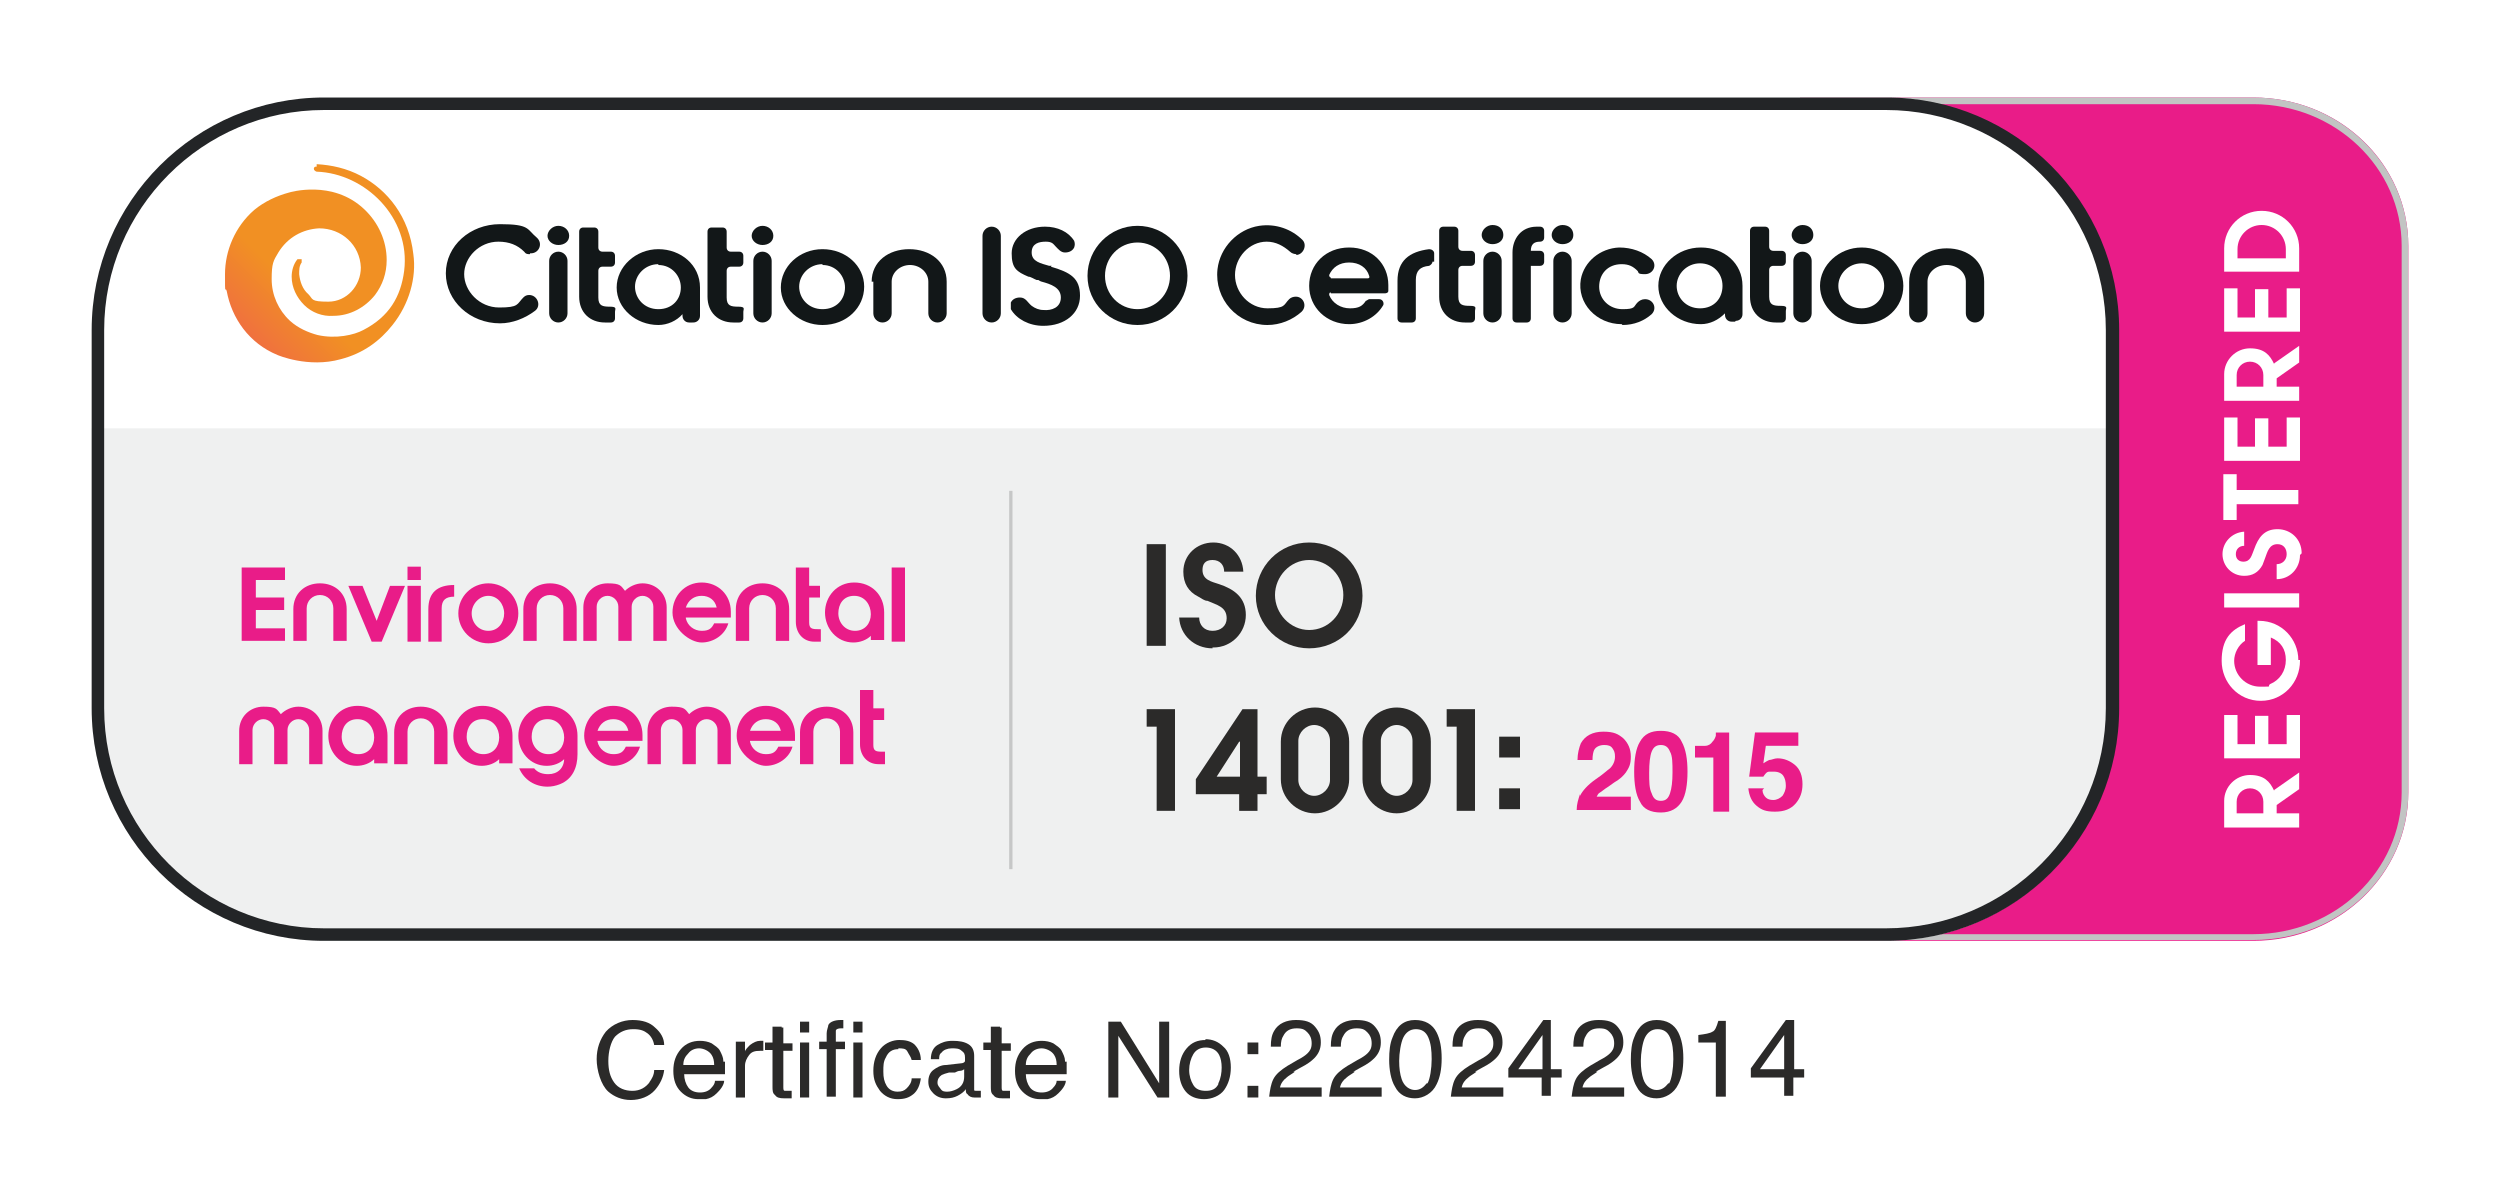 <?xml version="1.0" encoding="UTF-8"?> <svg xmlns="http://www.w3.org/2000/svg" xmlns:xlink="http://www.w3.org/1999/xlink" id="Layer_1" width="300" height="142" version="1.1" viewBox="0 0 300 142"><defs><style> .st0 { fill: #2b2a29; } .st1 { fill: #c2c4c3; } .st2 { fill: #fff; } .st3 { isolation: isolate; opacity: .2; } .st3, .st4 { fill: #232527; } .st5 { fill: none; } .st6 { fill: #e91c88; } .st7 { fill: #eff0f0; } .st8 { fill: #121718; } .st9 { fill: url(#linear-gradient); } .st10 { clip-path: url(#clippath); } </style><clipPath id="clippath"><path class="st5" d="M37.9,20h0c-.2,0-.3.2-.2.4,0,0,.2.2.3.2,5.8.2,11.3,5.5,10.5,11.9-.4,3.1-1.8,5.5-4.9,7.1-1.1.6-3.3,1.1-5.5.6-1.1-.3-2.3-.8-3.3-1.7-1.4-1.3-2.2-3.1-2.2-5s.2-2.2.8-3.2c1.1-1.8,2.9-2.8,4.9-2.9,2.7,0,4.9,2,5,4.7,0,2.2-1.7,4.1-3.9,4.1s-1.8-.3-2.4-.9c-.7-.6-1-1.5-1.1-2.4,0-.5,0-1,.3-1.4,0-.1,0-.3,0-.4,0,0-.3,0-.5,0-.5.6-.7,1.4-.7,2.1,0,1.3.6,2.5,1.5,3.4.9.9,2.2,1.4,3.5,1.3,2,0,3.8-1,5-2.5.9-1.2,1.4-2.6,1.4-4.2,0-2.3-1-4.5-2.7-6.1-3.8-3.6-9-2-9-2-1.5.4-3,1.1-4.2,2.1-2.3,2-3.5,4.9-3.5,7.7s0,1.4.2,2c.6,3.3,2.7,6.3,6.1,7.7,0,0,3.7,1.6,7.6.5,2.7-.7,4.7-2.2,6.2-4.1,2-2.5,2.9-5.7,2.5-8.5-.5-4.5-3.1-7.7-6.3-9.4-1.7-.9-3.5-1.3-5.3-1.4v.3Z"></path></clipPath><linearGradient id="linear-gradient" x1="-1307.6" y1="-33.9" x2="-1307.3" y2="-33.9" gradientTransform="translate(112331.1 2940.3) scale(85.9)" gradientUnits="userSpaceOnUse"><stop offset="0" stop-color="#ec297d"></stop><stop offset="1" stop-color="#f19023"></stop></linearGradient></defs><rect class="st2" width="300" height="142"></rect><g><g><path class="st2" d="M270.4,12.5c9.8,0,17.8,7.6,17.8,17v65.6c0,9.4-8,17-17.8,17H38.9c-15,0-27.1-12.2-27.1-27.1v-45.4c0-15,12.2-27.1,27.1-27.1h231.6"></path><g><path class="st6" d="M270.4,112.9h-54.4V11.7h54.4c10.3,0,18.6,7.9,18.6,17.8v65.6c0,9.8-8.3,17.8-18.6,17.8Z"></path><path class="st1" d="M270.4,12.5c9.8,0,17.8,7.6,17.8,17v65.6c0,9.4-8,17-17.8,17h-53.6V12.5h53.6M270.4,11.7h-54.4v101.1h54.4c10.3,0,18.6-7.9,18.6-17.8V29.5c0-9.8-8.3-17.8-18.6-17.8h0Z"></path></g><g><path class="st2" d="M272.9,94.8l3-2.1v2l-2.7,1.9v1h2.7v1.7h-9v-3.2c0-1.7,1.4-3.1,3.1-3.1s2.4.8,2.9,1.9h0ZM271.6,96.2c0-.9-.7-1.6-1.6-1.6s-1.6.7-1.6,1.6v1.4h3.2v-1.4Z"></path><path class="st2" d="M275.9,91h-9v-5.2h1.6v3.5h2.1v-3.4h1.6v3.4h2.2v-3.5h1.6v5.2h-.1Z"></path><path class="st2" d="M276,79.3c0,2.6-2,4.8-4.7,4.8s-4.7-2.2-4.7-4.8,1.1-3.7,2.8-4.4v2c-.8.5-1.3,1.5-1.3,2.4,0,1.7,1.4,3.1,3.1,3.1s.8,0,1.2-.3c1.2-.5,1.9-1.6,1.9-2.9s-.6-2.2-1.8-2.7v3.3h-1.6v-5.3h.2c2.7,0,4.7,2.2,4.7,4.7h.2Z"></path><path class="st2" d="M275.9,72.9h-9v-1.7h9v1.7Z"></path><path class="st2" d="M276,66.6c0,1.6-1.2,2.9-2.8,2.9v-1.8c.7,0,1.2-.5,1.2-1.2s-.4-1.2-1.1-1.2c-1,0-1.2.9-1.5,1.7-.1.3-.2.5-.3.8-.5.9-1.2,1.3-2.2,1.3-1.5,0-2.6-1.2-2.6-2.6s1.1-2.6,2.6-2.7v1.7c-.6,0-1,.4-1,1s.4.9.9.9c.9,0,1-.8,1.3-1.5.5-1.4,1.2-2.4,2.8-2.4s2.9,1.2,2.9,2.9l-.2.2Z"></path><path class="st2" d="M268.4,58.8h7.4v1.7h-7.4v1.9h-1.6v-5.5h1.6s0,1.9,0,1.9Z"></path><path class="st2" d="M275.9,55.3h-9v-5.2h1.6v3.5h2.1v-3.4h1.6v3.4h2.2v-3.5h1.6v5.2h-.1Z"></path><path class="st2" d="M272.9,43.6l3-2.1v2l-2.7,1.9v1h2.7v1.7h-9v-3.2c0-1.7,1.4-3.1,3.1-3.1s2.4.8,2.9,1.9h0ZM271.6,45c0-.9-.7-1.6-1.6-1.6s-1.6.7-1.6,1.6v1.4h3.2v-1.4Z"></path><path class="st2" d="M275.9,39.8h-9v-5.2h1.6v3.5h2.1v-3.4h1.6v3.4h2.2v-3.5h1.6v5.2h-.1Z"></path><path class="st2" d="M266.9,29.8c0-2.5,2-4.5,4.5-4.5s4.5,2,4.5,4.5v2.8h-9v-2.8ZM268.4,31h5.9v-1.1c0-1.6-1.3-2.9-2.9-2.9s-2.9,1.3-2.9,2.9v1.1h-.1Z"></path></g><rect class="st2" x="11" y="11.7" width="243.2" height="101.1" rx="27.9" ry="27.9"></rect><path class="st7" d="M226.3,112.9H38.9c-15.4,0-27.9-12.5-27.9-27.9v-33.6h243.2v33.6c0,15.4-12.5,27.9-27.9,27.9Z"></path><path class="st4" d="M226.3,13.2c14.5,0,26.4,11.8,26.4,26.4v45.4c0,14.5-11.8,26.4-26.4,26.4H38.9c-14.5,0-26.4-11.8-26.4-26.4v-45.4c0-14.5,11.8-26.4,26.4-26.4h187.5M226.3,11.7H38.9c-15.4,0-27.9,12.5-27.9,27.9v45.4c0,15.4,12.5,27.9,27.9,27.9h187.5c15.4,0,27.9-12.5,27.9-27.9v-45.4c0-15.4-12.5-27.9-27.9-27.9h0Z"></path><g id="Citation-ISO-Cert-Black-Endorsed"><g id="Layer_11"><g><g class="st10"><rect class="st9" x="21.5" y="15.4" width="33.6" height="33.6" transform="translate(-11.6 36.5) rotate(-45)"></rect></g><g><path class="st8" d="M63.6,30.5c-.3,0-.5,0-.7-.3-.8-.8-1.8-1.2-3.1-1.2-2.3,0-4.1,1.9-4.1,3.9s1.8,4,4.2,4,2.1-.4,2.9-1.2c.2-.2.4-.3.7-.3h0c1,0,1.5,1.3.7,1.9-1.2.9-2.7,1.5-4.2,1.5-3.6,0-6.5-2.7-6.5-6s2.9-5.9,6.5-5.9,3.2.6,4.4,1.6c.8.7.3,1.9-.7,1.9h-.1Z"></path><path class="st8" d="M67,27.1c.7,0,1.3.5,1.3,1.2s-.6,1.1-1.3,1.1-1.3-.5-1.3-1.1.6-1.2,1.3-1.2M65.9,37.6v-6.3c0-.6.5-1.1,1.1-1.1s1.1.5,1.1,1.1v6.3c0,.6-.5,1.1-1.1,1.1s-1.1-.5-1.1-1.1"></path><path class="st8" d="M73.8,38.2c0,.3-.2.5-.5.5h-.7c-1.8,0-3.1-1.2-3.1-3.1v-7.8c0-.3.2-.5.5-.5h1.3c.3,0,.5.2.5.5v1.9c0,.3.2.5.5.5h1c.3,0,.5.2.5.5v.8c0,.3-.2.5-.5.5h-1c-.3,0-.5.2-.5.5v3.2c0,1,.5,1.1,1.4,1.1s.6.3.6.6v.9h0Z"></path><path class="st8" d="M83.1,38.7h-.4c-.5,0-.8-.4-.8-.8v-.2c-.7.8-1.8,1.3-2.9,1.3-2.7,0-5-2-5-4.5s2.3-4.6,5-4.6,5,1.9,5,4.6v3.4c0,.5-.4.8-.8.8M79,31.7c-1.6,0-2.8,1.3-2.8,2.7s1.1,2.7,2.8,2.7,2.7-1.2,2.7-2.6-1.1-2.7-2.7-2.7"></path><path class="st8" d="M91.5,27.1c.7,0,1.3.5,1.3,1.2s-.6,1.1-1.3,1.1-1.3-.5-1.3-1.1.6-1.2,1.3-1.2M90.4,37.6v-6.3c0-.6.5-1.1,1.1-1.1s1.1.5,1.1,1.1v6.3c0,.6-.5,1.1-1.1,1.1s-1.1-.5-1.1-1.1"></path><path class="st8" d="M98.7,39c-2.7,0-5-2-5-4.5s2.2-4.6,5-4.6,5,2,5,4.5-2.1,4.6-5,4.6M98.7,31.7c-1.6,0-2.8,1.3-2.8,2.7s1.1,2.7,2.8,2.7,2.7-1.2,2.7-2.6-1.1-2.7-2.7-2.7"></path><path class="st8" d="M104.6,33.8c0-2.4,2-3.9,4.5-3.9s4.5,1.5,4.5,3.9v3.8c0,.6-.5,1.1-1.1,1.1s-1.1-.5-1.1-1.1v-3.8c0-1.1-1-2-2.2-2s-2.2.9-2.2,2v3.8c0,.6-.5,1.1-1.1,1.1s-1.1-.5-1.1-1.1v-3.8h-.2Z"></path><path class="st8" d="M89.2,38.2c0,.3-.2.5-.5.5h-.7c-1.8,0-3.1-1.2-3.1-3.1v-7.8c0-.3.2-.5.5-.5h1.3c.3,0,.5.2.5.5v1.9c0,.3.2.5.5.5h1c.3,0,.5.2.5.5v.8c0,.3-.2.5-.5.5h-1c-.3,0-.5.2-.5.5v3.2c0,1,.5,1.1,1.4,1.1s.6.3.6.6v.9h0Z"></path><path class="st8" d="M117.9,37.6v-9.3c0-.6.5-1.1,1.1-1.1s1.1.5,1.1,1.1v9.3c0,.6-.5,1.1-1.1,1.1s-1.1-.5-1.1-1.1"></path><path class="st8" d="M136.5,39c-3.3,0-6-2.6-6-5.9s2.7-6,6-6,6,2.7,6,6-2.7,5.9-6,5.9M136.5,29.1c-2.2,0-3.9,1.8-3.9,4s1.7,4,3.9,4,3.9-1.8,3.9-4-1.7-4-3.9-4"></path><path class="st8" d="M126.2,31.9h-.3c-1-.3-2.1-.5-2.1-1.6s.9-1.3,1.7-1.3.9.3,1.2.6c.3.3.6.7,1.1.7s.9-.2,1.1-.6c.1-.3.1-.5,0-.8-.7-1.1-2-1.7-3.5-1.7-2.3,0-4,1.4-4,3.2s.6,2.2,2,2.8c.3,0,.7.3,1,.4h.2c0,0,.3.2.4.2,1.1.3,2.3.7,2.3,1.9s-1.1,1.6-2.1,1.5c-.5,0-1-.2-1.4-.5-.5-.4-.7-1-1.4-1h0c-.5,0-.9.2-1.1.6,0,.3,0,.6,0,.8.7,1.2,2.2,2,3.9,2,2.6,0,4.4-1.5,4.4-3.6s-1.1-2.8-3.5-3.5"></path><path class="st8" d="M183.7,30.1h1.1c.3,0,.5.2.5.5v.8c0,.3-.2.5-.5.5h-1.1v6.3c0,.3-.2.5-.5.5h-1.2c-.3,0-.5-.2-.5-.5v-7.9c0-1.6,1-3.1,2.9-3.1h.4c.3,0,.5.2.5.5v.8c0,.3-.2.5-.5.5h0c-.7,0-1.1.3-1.1,1.1"></path><path class="st8" d="M194.6,38.9c-3,0-5.4-2.5-4.9-5.4.4-2.1,2.3-3.7,4.6-3.8,1.5,0,2.9.5,3.9,1.4.7.7.2,1.8-.8,1.8s-.7-.2-.9-.4c-.5-.5-1-.8-1.9-.8-1.7,0-2.7,1.2-2.7,2.7s1.2,2.7,2.8,2.7,1.3-.3,1.8-.8c.2-.2.5-.4.9-.4,1,0,1.5,1.1.8,1.8-.9.8-2.1,1.3-3.5,1.3"></path><path class="st8" d="M155.6,30.5c-.3,0-.6-.1-.8-.3-.8-.7-1.7-1.2-2.8-1.2-2.1,0-3.8,1.9-3.8,4s1.7,4,3.9,4,1.9-.4,2.6-1.1c.2-.2.5-.3.8-.3h0c.9,0,1.4,1.1.7,1.8-1.1,1-2.6,1.6-4.1,1.6-3.6,0-6.4-3.1-6-6.7.3-2.6,2.4-4.8,5-5.2,2-.3,3.9.4,5.2,1.7.6.6.1,1.8-.8,1.8"></path><path class="st8" d="M159.7,35.1c-.1,0-.2,0-.2.3.4,1,1.4,1.6,2.5,1.6s1.5-.3,1.9-.9c.1,0,.3-.2.4-.2h1.2c.4,0,.6.4.5.7-.8,1.4-2.4,2.3-4.1,2.3-2.7,0-4.8-2-4.8-4.6s2-4.6,4.8-4.6,4.7,2,4.7,4.5,0,.4,0,.7-.4.3-.4.3h-6.5,0ZM159.7,33.4h4.4c.1,0,.3,0,.2-.3-.3-1-1.2-1.6-2.4-1.6s-2,.6-2.4,1.5c0,0,0,.3.2.3"></path><path class="st8" d="M171.9,31.4c0,.2-.2.4-.4.5-1.1.1-1.6.6-1.6,1.7v4.6c0,.3-.2.5-.5.5h-1.2c-.3,0-.5-.2-.5-.5v-4.5c0-2.4,1.4-3.5,3.8-3.8.3,0,.6.2.6.5v1h-.2Z"></path><path class="st8" d="M208.2,38.6h-.4c-.5,0-.8-.4-.8-.8v-.2c-.8.8-1.8,1.3-2.9,1.3-2.8,0-5.1-2.1-5.1-4.6s2.3-4.6,5.1-4.6,5,1.9,5,4.6v3.4c0,.5-.4.8-.8.8M204,31.6c-1.6,0-2.8,1.3-2.8,2.7s1.1,2.7,2.8,2.7,2.7-1.2,2.7-2.7-1.1-2.7-2.7-2.7"></path><path class="st8" d="M223.4,38.9c-2.8,0-5-2.1-5-4.6s2.3-4.6,5-4.6,5,2,5,4.6-2.1,4.6-5,4.6M223.4,31.6c-1.6,0-2.8,1.3-2.8,2.7s1.1,2.7,2.8,2.7,2.7-1.3,2.7-2.7-1.1-2.7-2.7-2.7"></path><path class="st8" d="M229.1,33.8c0-2.4,2-4,4.5-4s4.5,1.5,4.5,4v3.8c0,.6-.5,1.1-1.1,1.1s-1.1-.5-1.1-1.1v-3.8c0-1.1-1-2-2.3-2s-2.3.9-2.3,2v3.8c0,.6-.5,1.1-1.1,1.1s-1.1-.5-1.1-1.1v-3.8h0Z"></path><path class="st8" d="M216.3,27c.8,0,1.3.5,1.3,1.2s-.6,1.1-1.3,1.1-1.3-.5-1.3-1.1.6-1.2,1.3-1.2M215.2,37.6v-6.3c0-.6.5-1.1,1.1-1.1s1.1.5,1.1,1.1v6.3c0,.6-.5,1.1-1.1,1.1s-1.1-.5-1.1-1.1"></path><path class="st8" d="M187.5,27c.8,0,1.3.5,1.3,1.2s-.6,1.1-1.3,1.1-1.3-.5-1.3-1.1.6-1.2,1.3-1.2M186.4,37.6v-6.3c0-.6.5-1.1,1.1-1.1s1.1.5,1.1,1.1v6.3c0,.6-.5,1.1-1.1,1.1s-1.1-.5-1.1-1.1"></path><path class="st8" d="M179.1,27c.8,0,1.3.5,1.3,1.2s-.6,1.1-1.3,1.1-1.3-.5-1.3-1.1.6-1.2,1.3-1.2M178,37.6v-6.3c0-.6.5-1.1,1.1-1.1s1.1.5,1.1,1.1v6.3c0,.6-.5,1.1-1.1,1.1s-1.1-.5-1.1-1.1"></path><path class="st8" d="M177,38.2c0,.3-.2.5-.5.5h-.7c-1.8,0-3.1-1.2-3.1-3.1v-7.9c0-.3.2-.5.5-.5h1.3c.3,0,.5.2.5.5v1.9c0,.3.2.5.5.5h1c.3,0,.5.2.5.5v.8c0,.3-.2.5-.5.5h-1c-.3,0-.5.2-.5.5v3.2c0,1,.5,1.1,1.4,1.1s.6.3.6.6v.9Z"></path><path class="st8" d="M214.3,38.2c0,.3-.2.5-.5.5h-.7c-1.8,0-3.1-1.2-3.1-3.1v-7.9c0-.3.2-.5.5-.5h1.3c.3,0,.5.2.5.5v1.9c0,.3.2.5.5.5h1c.3,0,.5.2.5.5v.8c0,.3-.2.5-.5.5h-1c-.3,0-.5.2-.5.5v3.2c0,1,.5,1.1,1.4,1.1s.6.3.6.6v.9Z"></path></g></g></g></g><rect class="st3" x="121.1" y="58.9" width=".4" height="45.4"></rect><g><path class="st6" d="M29,77v-8.9h5.2v1.5h-3.5v2.1h3.4v1.5h-3.4v2.2h3.5v1.5h-5.2Z"></path><path class="st6" d="M35.2,73.1c0-1.9,1.4-3.1,3.2-3.1s3.2,1.2,3.2,3.1v3.8h-1.6v-3.9c0-.9-.7-1.6-1.6-1.6s-1.6.7-1.6,1.6v3.9h-1.6s0-3.8,0-3.8Z"></path><path class="st6" d="M45.9,77h-1.3l-2.8-6.7h1.7l1.7,4.2h0l1.6-4.2h1.8l-2.8,6.7h0Z"></path><path class="st6" d="M48.9,69.6v-1.6h1.6v1.6h-1.6ZM48.9,77v-6.7h1.6v6.7h-1.6Z"></path><path class="st6" d="M54.5,71.6c-1,0-1.5.4-1.5,1.4v4h-1.6v-3.9c0-2,1.1-2.9,3.1-2.9v1.5h0Z"></path><path class="st6" d="M58.6,77.2c-2,0-3.6-1.6-3.6-3.6s1.6-3.6,3.6-3.6,3.6,1.6,3.6,3.6-1.5,3.6-3.6,3.6ZM58.6,71.5c-1.1,0-2,1-2,2.1s.8,2.1,2,2.1,1.9-1,1.9-2.1-.8-2.1-1.9-2.1Z"></path><path class="st6" d="M62.8,73.1c0-1.9,1.4-3.1,3.2-3.1s3.2,1.2,3.2,3.1v3.8h-1.6v-3.9c0-.9-.7-1.6-1.6-1.6s-1.6.7-1.6,1.6v3.9h-1.6s0-3.8,0-3.8Z"></path><path class="st6" d="M78.4,72.8c0-.7-.6-1.3-1.3-1.3s-1.3.6-1.3,1.3v4.1h-1.6v-4.1c0-.7-.6-1.3-1.3-1.3s-1.3.6-1.3,1.3v4.1h-1.6v-4c0-1.7,1.3-2.9,2.9-2.9s1.6.3,2.1.9c.5-.5,1.3-.9,2.1-.9,1.6,0,2.9,1.2,2.9,2.9v4h-1.6s0-4.1,0-4.1Z"></path><path class="st6" d="M82.3,74.2c.2.9,1,1.5,1.9,1.5s1.2-.3,1.5-.9h1.7c-.4,1.4-1.8,2.3-3.2,2.3s-3.5-1.6-3.5-3.6,1.5-3.6,3.5-3.6,3.5,1.5,3.5,3.5,0,.5,0,.7h-5.4ZM82.3,72.9h3.7c-.2-.9-.9-1.4-1.8-1.4s-1.6.5-1.9,1.4Z"></path><path class="st6" d="M88.3,73.1c0-1.9,1.4-3.1,3.2-3.1s3.2,1.2,3.2,3.1v3.8h-1.6v-3.9c0-.9-.7-1.6-1.6-1.6s-1.6.7-1.6,1.6v3.9h-1.6v-3.8Z"></path><path class="st6" d="M98.4,77h-.7c-1.3,0-2.2-1-2.2-2.4v-6.5h1.6v2.2h1.3v1.4h-1.3v3c0,.7.3.8,1,.8h.4v1.5h-.1Z"></path><path class="st6" d="M104.5,76.3h0c-.5.5-1.3.8-2.1.8-2,0-3.4-1.7-3.4-3.6s1.4-3.6,3.5-3.6,3.6,1.5,3.6,3.6v3.3h-1.6v-.6h0ZM100.6,73.6c0,1.1.8,2.1,2,2.1s1.9-.9,1.9-2-.7-2.2-2-2.2-1.9,1-1.9,2.1Z"></path><path class="st6" d="M107,77v-8.9h1.6v8.9h-1.6Z"></path><path class="st6" d="M37.1,87.6c0-.7-.6-1.3-1.3-1.3s-1.3.6-1.3,1.3v4.1h-1.6v-4.1c0-.7-.6-1.3-1.3-1.3s-1.3.6-1.3,1.3v4.1h-1.6v-4c0-1.7,1.3-2.9,2.9-2.9s1.6.3,2.1.9c.5-.5,1.3-.9,2.1-.9,1.6,0,2.9,1.2,2.9,2.9v4h-1.6s0-4.1,0-4.1Z"></path><path class="st6" d="M44.9,91.1h0c-.5.5-1.3.8-2.1.8-2,0-3.4-1.7-3.4-3.6s1.4-3.6,3.5-3.6,3.6,1.5,3.6,3.6v3.3h-1.6v-.6h0ZM41,88.4c0,1.1.8,2.1,2,2.1s1.9-.9,1.9-2-.7-2.2-2-2.2-1.9,1-1.9,2.1Z"></path><path class="st6" d="M47.3,87.9c0-1.9,1.4-3.1,3.2-3.1s3.2,1.2,3.2,3.1v3.8h-1.6v-3.9c0-.9-.7-1.6-1.6-1.6s-1.6.7-1.6,1.6v3.9h-1.6s0-3.8,0-3.8Z"></path><path class="st6" d="M59.9,91.1h0c-.5.5-1.3.8-2.1.8-2,0-3.4-1.7-3.4-3.6s1.4-3.6,3.5-3.6,3.6,1.5,3.6,3.6v3.3h-1.6v-.6h0ZM56,88.4c0,1.1.8,2.1,2,2.1s1.9-.9,1.9-2-.7-2.2-2-2.2-1.9,1-1.9,2.1Z"></path><path class="st6" d="M67.7,91.1c-.5.5-1.3.8-2.1.8-2,0-3.4-1.7-3.4-3.6s1.4-3.6,3.5-3.6,3.6,1.5,3.6,3.6v2.2c0,1.6-.6,3-2.1,3.6-.5.2-1,.3-1.5.3-1.5,0-2.8-.8-3.4-2.2h1.8c.4.5,1,.7,1.7.7,1.1,0,1.9-.7,1.9-1.9h0ZM63.8,88.4c0,1.1.8,2.1,2,2.1s1.9-.9,1.9-2-.7-2.2-2-2.2-1.9,1-1.9,2.1Z"></path><path class="st6" d="M71.7,89c.2.9,1,1.5,1.9,1.5s1.2-.3,1.5-.9h1.7c-.4,1.4-1.8,2.3-3.2,2.3s-3.5-1.6-3.5-3.6,1.5-3.6,3.5-3.6,3.5,1.5,3.5,3.5,0,.5,0,.7h-5.4ZM71.7,87.7h3.7c-.2-.9-.9-1.4-1.8-1.4s-1.6.5-1.9,1.4Z"></path><path class="st6" d="M86.1,87.6c0-.7-.6-1.3-1.3-1.3s-1.3.6-1.3,1.3v4.1h-1.6v-4.1c0-.7-.6-1.3-1.3-1.3s-1.3.6-1.3,1.3v4.1h-1.6v-4c0-1.7,1.3-2.9,2.9-2.9s1.6.3,2.1.9c.5-.5,1.3-.9,2.1-.9,1.6,0,2.9,1.2,2.9,2.9v4h-1.6s0-4.1,0-4.1Z"></path><path class="st6" d="M90,89c.2.9,1,1.5,1.9,1.5s1.2-.3,1.5-.9h1.7c-.4,1.4-1.8,2.3-3.2,2.3s-3.5-1.6-3.5-3.6,1.5-3.6,3.5-3.6,3.5,1.5,3.5,3.5,0,.5,0,.7h-5.4ZM90,87.7h3.7c-.2-.9-.9-1.4-1.8-1.4s-1.6.5-1.9,1.4Z"></path><path class="st6" d="M96,87.9c0-1.9,1.4-3.1,3.2-3.1s3.2,1.2,3.2,3.1v3.8h-1.6v-3.9c0-.9-.7-1.6-1.6-1.6s-1.6.7-1.6,1.6v3.9h-1.6v-3.8Z"></path><path class="st6" d="M106.1,91.7h-.7c-1.3,0-2.2-1-2.2-2.4v-6.5h1.6v2.2h1.3v1.4h-1.3v3c0,.7.3.8,1,.8h.4v1.5h-.1Z"></path></g></g><g><path class="st6" d="M189.6,95.5c.3-.6.9-1.3,1.9-2,.9-.6,1.4-1.1,1.7-1.3.4-.4.6-.9.6-1.4s-.1-.7-.3-1-.5-.4-1-.4-1,.2-1.2.6c-.1.2-.2.6-.2,1.2h-1.8c0-.8.2-1.5.4-2,.5-.9,1.4-1.4,2.7-1.4s1.8.3,2.4.8c.6.6.9,1.3.9,2.2s-.2,1.3-.6,1.9c-.3.4-.7.8-1.4,1.2l-.7.5c-.5.3-.8.6-1,.7s-.3.3-.4.5h4.1v1.6h-6.5c0-.7.2-1.3.4-1.9v.2Z"></path><path class="st6" d="M201.8,89c.5.9.7,2.1.7,3.6s-.2,2.8-.7,3.6-1.3,1.3-2.5,1.3-2.1-.4-2.5-1.3c-.5-.8-.7-2.1-.7-3.6s.2-2.8.7-3.6c.5-.9,1.3-1.3,2.5-1.3s2.1.4,2.5,1.3ZM198.2,95.2c.2.6.5.9,1.1.9s.9-.3,1.1-.9c.2-.6.3-1.4.3-2.5s0-2-.3-2.5c-.2-.5-.5-.8-1.1-.8s-.9.3-1.1.8c-.2.5-.3,1.4-.3,2.5s0,1.9.3,2.5Z"></path><path class="st6" d="M203.4,90.8v-1.3c.6,0,1,0,1.2,0,.4,0,.7-.2.9-.5.2-.2.3-.4.4-.7v-.4h1.6v9.5h-1.9v-6.5h-2.2Z"></path><path class="st6" d="M211.5,94.8c0,.4.2.7.4.9.2.2.5.3.9.3s.8-.2,1.1-.5c.2-.3.4-.7.4-1.2s-.1-.9-.3-1.2c-.2-.3-.6-.5-1.1-.5h-.6c-.3,0-.5.3-.7.6h-1.7l.7-5.3h5.2v1.6h-3.9l-.3,2.1c.3-.2.5-.3.7-.4.3,0,.6-.2,1-.2.8,0,1.5.3,2.1.8s.9,1.3.9,2.3-.3,1.7-.8,2.3c-.6.7-1.4,1-2.5,1s-1.6-.2-2.2-.7c-.6-.5-.9-1.2-1-2.1h1.9l-.2.2Z"></path></g><g><path class="st0" d="M78,129.8c-.5.7-1.2,1.1-2.1,1.1s-1.7-.3-2.2-1-.7-1.5-.7-2.6.3-2.3.8-2.9c.6-.6,1.3-.9,2.2-.9s1.3.2,1.7.5c.4.3.7.8.8,1.4h1.2c0-.8-.4-1.5-1.1-2.1-.6-.6-1.5-.9-2.7-.9s-2.4.5-3.2,1.4c-.7.9-1.1,2-1.1,3.3s.5,3.1,1.4,3.9c.7.6,1.6,1,2.7,1s2.2-.4,2.9-1.2c.6-.7,1-1.5,1.1-2.4h-1.2c0,.6-.3,1.1-.6,1.5h0Z"></path><path class="st0" d="M86.8,127.3c0-.4-.2-.8-.4-1.2-.2-.4-.6-.6-1-.9-.4-.2-.9-.3-1.4-.3-.9,0-1.7.3-2.3,1-.6.7-.9,1.5-.9,2.6s.3,1.9.9,2.5,1.3.9,2.1.9h.9c.5-.1.9-.3,1.3-.7.2-.2.4-.4.6-.7s.3-.6.3-.8h-1.1c0,.3-.2.6-.4.8-.3.4-.8.6-1.4.6s-1.1-.2-1.4-.6c-.3-.4-.5-1-.5-1.6h4.9v-1.5h-.2ZM82,127.8c0-.6.2-1,.6-1.4.3-.4.8-.6,1.3-.6s1.2.3,1.5.8c.2.3.3.7.3,1.2h-3.7Z"></path><path class="st0" d="M91.2,124.9c-.4,0-.8.2-1.2.5-.3.3-.6.6-.6.8v-1.2h-1.1v6.7h1.1v-3.8c0-.5.2-.9.5-1.3s.7-.5,1.3-.5,0,0,.2,0h.2v-1.2h-.4Z"></path><path class="st0" d="M93.8,123.2h-1.1v1.9h-.9v.9h.9v4.4c0,.4,0,.8.3,1,.2.3.5.4,1.1.4s.3,0,.5,0h.4v-.9h-.8c-.2,0-.2-.2-.2-.5v-4.3h1.1v-.9h-1.1v-1.9h-.2Z"></path><rect class="st0" x="96" y="122.6" width="1.1" height="1.3"></rect><rect class="st0" x="96" y="125.1" width="1.1" height="6.6"></rect><path class="st0" d="M100.9,122.4c-.7,0-1.3.2-1.5.6,0,.2-.2.6-.2,1v1h-.9v.9h.9v5.7h1.1v-5.7h1.1v-.9h-1.1v-1.3c0-.2.3-.3.6-.3s0,0,0,0h.3v-1h-.5,0Z"></path><rect class="st0" x="102.4" y="122.6" width="1.1" height="1.3"></rect><rect class="st0" x="102.4" y="125.1" width="1.1" height="6.6"></rect><path class="st0" d="M107.8,125.8c.5,0,.9,0,1.1.4s.4.6.5,1h1.1c0-.9-.4-1.5-.8-1.9-.5-.4-1.1-.5-1.8-.5s-1.6.3-2.2,1-.9,1.6-.9,2.7.3,1.7.8,2.4c.5.6,1.2,1,2.1,1s1.4-.2,1.9-.6c.5-.4.8-1.1.9-1.9h-1.1c0,.5-.3.9-.6,1.2-.3.3-.6.4-1.1.4s-1-.2-1.3-.7-.4-1-.4-1.7,0-1.2.3-1.7c.3-.7.8-1,1.5-1h0Z"></path><path class="st0" d="M117.2,130.9c-.2,0-.3,0-.3-.1v-4.1c0-.6-.2-1.1-.7-1.4s-1.1-.4-1.9-.4-1.3.2-1.8.5-.8.9-.8,1.7h1c0-.3,0-.6.3-.8.2-.3.7-.5,1.2-.5s.9,0,1.2.3c.3.2.4.4.4.8v.4c0,.2-.3.3-.5.3l-1.8.2c-.6,0-1.1.3-1.5.6s-.6.8-.6,1.4.2,1,.6,1.4.9.6,1.5.6,1-.1,1.4-.3.8-.5,1-.8c0,.3,0,.5.2.6.2.3.5.4.8.4h.8v-.8h-.5ZM115.7,129.2c0,.7-.3,1.2-.9,1.5-.4.2-.8.3-1.1.3s-.6,0-.8-.3-.4-.4-.4-.8.2-.7.5-.9c.2-.1.5-.2.9-.3h.7c.2-.1.4-.2.6-.2s.4-.1.5-.2c0,0,0,.9,0,.9Z"></path><path class="st0" d="M120,123.2h-1.1v1.9h-.9v.9h.9v4.4c0,.4,0,.8.3,1,.2.3.5.4,1.1.4s.3,0,.5,0h.4v-.9h-.8c-.2,0-.2-.2-.2-.5v-4.3h1.1v-.9h-1.1v-1.9h-.2Z"></path><path class="st0" d="M127.8,127.3c0-.4-.2-.8-.4-1.2-.2-.4-.6-.6-1-.9-.4-.2-.9-.3-1.4-.3-.9,0-1.7.3-2.3,1-.6.7-.9,1.5-.9,2.6s.3,1.9.9,2.5,1.3.9,2.1.9h.9c.5-.1.9-.3,1.3-.7.2-.2.4-.4.6-.7s.3-.6.3-.8h-1.1c0,.3-.2.6-.4.8-.3.4-.8.6-1.4.6s-1.1-.2-1.4-.6c-.3-.4-.5-1-.5-1.6h4.9v-1.5h-.2ZM123.1,127.8c0-.6.2-1,.6-1.4.3-.4.8-.6,1.3-.6s1.2.3,1.5.8c.2.3.3.7.3,1.2h-3.7Z"></path><polygon class="st0" points="139.1 130 134.5 122.6 133 122.6 133 131.7 134.2 131.7 134.2 124.3 138.9 131.7 140.3 131.7 140.3 122.6 139.1 122.6 139.1 130"></polygon><path class="st0" d="M144.7,124.8c-1,0-1.7.3-2.3,1s-.9,1.6-.9,2.7.3,1.9.8,2.5,1.3.9,2.2.9,1.9-.4,2.4-1.1c.5-.7.8-1.6.8-2.7s-.3-2-.9-2.5c-.6-.6-1.3-.9-2.2-.9h0ZM146.2,130.1c-.3.6-.8.8-1.5.8s-1.2-.2-1.5-.7-.5-1.1-.5-1.8.2-1.4.5-1.9.8-.8,1.5-.8,1.3.3,1.6.9c.2.4.3.9.3,1.5s-.1,1.3-.4,1.9h0Z"></path><rect class="st0" x="149.7" y="125.1" width="1.3" height="1.4"></rect><rect class="st0" x="149.7" y="130.3" width="1.3" height="1.4"></rect><path class="st0" d="M155.2,128.6l.9-.5c.8-.4,1.3-.8,1.6-1.1.5-.5.8-1.1.8-1.9s-.2-1.3-.7-1.9-1.2-.8-2.3-.8-2.1.4-2.6,1.3c-.3.5-.4,1.1-.4,1.9h1.2c0-.6.1-1,.3-1.3.3-.6.8-.9,1.6-.9s1,.2,1.3.5.5.7.5,1.3-.2.9-.5,1.2c-.2.2-.6.5-1.2.8l-1.2.7c-.8.5-1.4,1-1.7,1.6s-.4,1.3-.5,2.1h6.3v-1.1h-5c.1-.5.4-.9.8-1.2.2-.2.6-.4,1-.7h-.2Z"></path><path class="st0" d="M162.4,128.6l.9-.5c.8-.4,1.3-.8,1.6-1.1.5-.5.8-1.1.8-1.9s-.2-1.3-.7-1.9-1.2-.8-2.3-.8-2.1.4-2.6,1.3c-.3.5-.4,1.1-.4,1.9h1.2c0-.6.1-1,.3-1.3.3-.6.8-.9,1.6-.9s1,.2,1.3.5.5.7.5,1.3-.2.9-.5,1.2c-.2.2-.6.5-1.2.8l-1.2.7c-.8.5-1.4,1-1.7,1.6s-.4,1.3-.5,2.1h6.3v-1.1h-5c.1-.5.4-.9.8-1.2.2-.2.6-.4,1-.7h-.2Z"></path><path class="st0" d="M169.8,122.4c-1.3,0-2.2.7-2.7,2.1-.3.7-.4,1.6-.4,2.7s.2,2.4.7,3.2c.5,1,1.4,1.4,2.4,1.4s2.1-.6,2.6-1.7c.4-.8.6-1.8.6-3.1s-.2-2.3-.6-3.1c-.5-1-1.4-1.5-2.6-1.5ZM171.2,130c-.4.5-.8.8-1.4.8s-1.3-.4-1.6-1.3c-.2-.6-.3-1.3-.3-2.2s.2-2.2.5-2.8c.3-.6.8-1,1.5-1s1.2.3,1.5,1,.4,1.5.4,2.6-.2,2.4-.5,2.9h0Z"></path><path class="st0" d="M177,128.6l.9-.5c.8-.4,1.3-.8,1.6-1.1.5-.5.8-1.1.8-1.9s-.2-1.3-.7-1.9-1.2-.8-2.3-.8-2.1.4-2.6,1.3c-.3.5-.4,1.1-.4,1.9h1.2c0-.6.1-1,.3-1.3.3-.6.8-.9,1.6-.9s1,.2,1.3.5.5.7.5,1.3-.2.9-.5,1.2c-.2.2-.6.5-1.2.8l-1.2.7c-.8.5-1.4,1-1.7,1.6s-.4,1.3-.5,2.1h6.3v-1.1h-5c.1-.5.4-.9.8-1.2.2-.2.6-.4,1-.7h-.2Z"></path><path class="st0" d="M186.2,122.4h-1l-4.2,5.8v1.1h4v2.2h1.1v-2.2h1.3v-1h-1.3v-5.9h0ZM185.1,128.3h-2.9l2.9-4.1v4.1Z"></path><path class="st0" d="M191.5,128.6l.9-.5c.8-.4,1.3-.8,1.6-1.1.5-.5.8-1.1.8-1.9s-.2-1.3-.7-1.9-1.2-.8-2.3-.8-2.1.4-2.6,1.3c-.3.5-.4,1.1-.4,1.9h1.2c0-.6.1-1,.3-1.3.3-.6.8-.9,1.6-.9s1,.2,1.3.5.5.7.5,1.3-.2.9-.5,1.2c-.2.2-.6.5-1.2.8l-1.2.7c-.8.5-1.4,1-1.7,1.6s-.4,1.3-.5,2.1h6.3v-1.1h-5c.1-.5.4-.9.8-1.2.2-.2.6-.4,1-.7h-.2Z"></path><path class="st0" d="M198.8,122.4c-1.3,0-2.2.7-2.7,2.1-.3.7-.4,1.6-.4,2.7s.2,2.4.7,3.2c.5,1,1.4,1.4,2.4,1.4s2.1-.6,2.6-1.7c.4-.8.6-1.8.6-3.1s-.2-2.3-.6-3.1c-.5-1-1.4-1.5-2.6-1.5ZM200.2,130c-.4.5-.8.8-1.4.8s-1.3-.4-1.6-1.3c-.2-.6-.3-1.3-.3-2.2s.2-2.2.5-2.8c.3-.6.8-1,1.5-1s1.2.3,1.5,1,.4,1.5.4,2.6-.2,2.4-.5,2.9h0Z"></path><path class="st0" d="M205.5,123.8c-.3.2-.9.3-1.7.4v.9h2.1v6.5h1.2v-9.1h-.9c-.2.7-.4,1.2-.7,1.3h0Z"></path><path class="st0" d="M215.3,128.3v-5.9h-1l-4.2,5.8v1.1h4v2.2h1.1v-2.2h1.3v-1h-1.3,0ZM214.1,128.3h-2.9l2.9-4.1v4.1Z"></path></g><path class="st0" d="M179.9,88.4h2.5v2.5h-2.5v-2.5ZM179.9,94.6h2.5v2.5h-2.5v-2.5Z"></path><g><path class="st0" d="M137.6,77.5v-12.2h2.3v12.2h-2.3Z"></path><path class="st0" d="M145.5,77.8c-2.2,0-3.9-1.6-4-3.7h2.4c0,.9.6,1.6,1.6,1.6s1.7-.6,1.7-1.5c0-1.4-1.2-1.6-2.3-2.1-.4,0-.7-.3-1.1-.5-1.2-.6-1.8-1.6-1.8-3,0-2,1.6-3.5,3.6-3.5s3.5,1.5,3.6,3.5h-2.3c0-.8-.5-1.4-1.4-1.4s-1.2.5-1.2,1.2c0,1.2,1.1,1.4,2,1.7,1.8.6,3.2,1.6,3.2,3.7s-1.7,3.9-3.9,3.9h-.1Z"></path><path class="st0" d="M157.1,77.8c-3.5,0-6.4-2.8-6.4-6.3s2.8-6.4,6.4-6.4,6.4,2.8,6.4,6.4-2.9,6.3-6.4,6.3ZM157.1,67.2c-2.3,0-4.1,2-4.1,4.2s1.8,4.2,4.1,4.2,4.1-1.9,4.1-4.2-1.8-4.2-4.1-4.2Z"></path><path class="st0" d="M138.8,97.3v-10.1h-1.2v-2.1h3.4v12.2h-2.2Z"></path><path class="st0" d="M150.9,95.3v2h-2.2v-2h-5.2v-1.8l5.6-8.4h1.8v8.1h1.1v2.1h-1.1ZM148.7,89h0l-2.7,4.2h2.8v-4.2h-.1Z"></path><path class="st0" d="M153.7,89c0-2.3,1.9-4.1,4.1-4.1s4.1,1.8,4.1,4.1v4.5c0,2.2-1.9,4.1-4.1,4.1s-4.1-1.8-4.1-4.1v-4.5ZM155.8,93.6c0,1,.9,1.9,1.9,1.9s1.9-.9,1.9-1.9v-4.7c0-1.1-.9-1.9-1.9-1.9s-1.9.9-1.9,1.9v4.7Z"></path><path class="st0" d="M163.5,89c0-2.3,1.9-4.1,4.1-4.1s4.1,1.8,4.1,4.1v4.5c0,2.2-1.9,4.1-4.1,4.1s-4.1-1.8-4.1-4.1v-4.5ZM165.7,93.6c0,1,.9,1.9,1.9,1.9s1.9-.9,1.9-1.9v-4.7c0-1.1-.9-1.9-1.9-1.9s-1.9.9-1.9,1.9v4.7Z"></path><path class="st0" d="M174.8,97.3v-10.1h-1.2v-2.1h3.4v12.2h-2.2Z"></path></g></g></svg> 